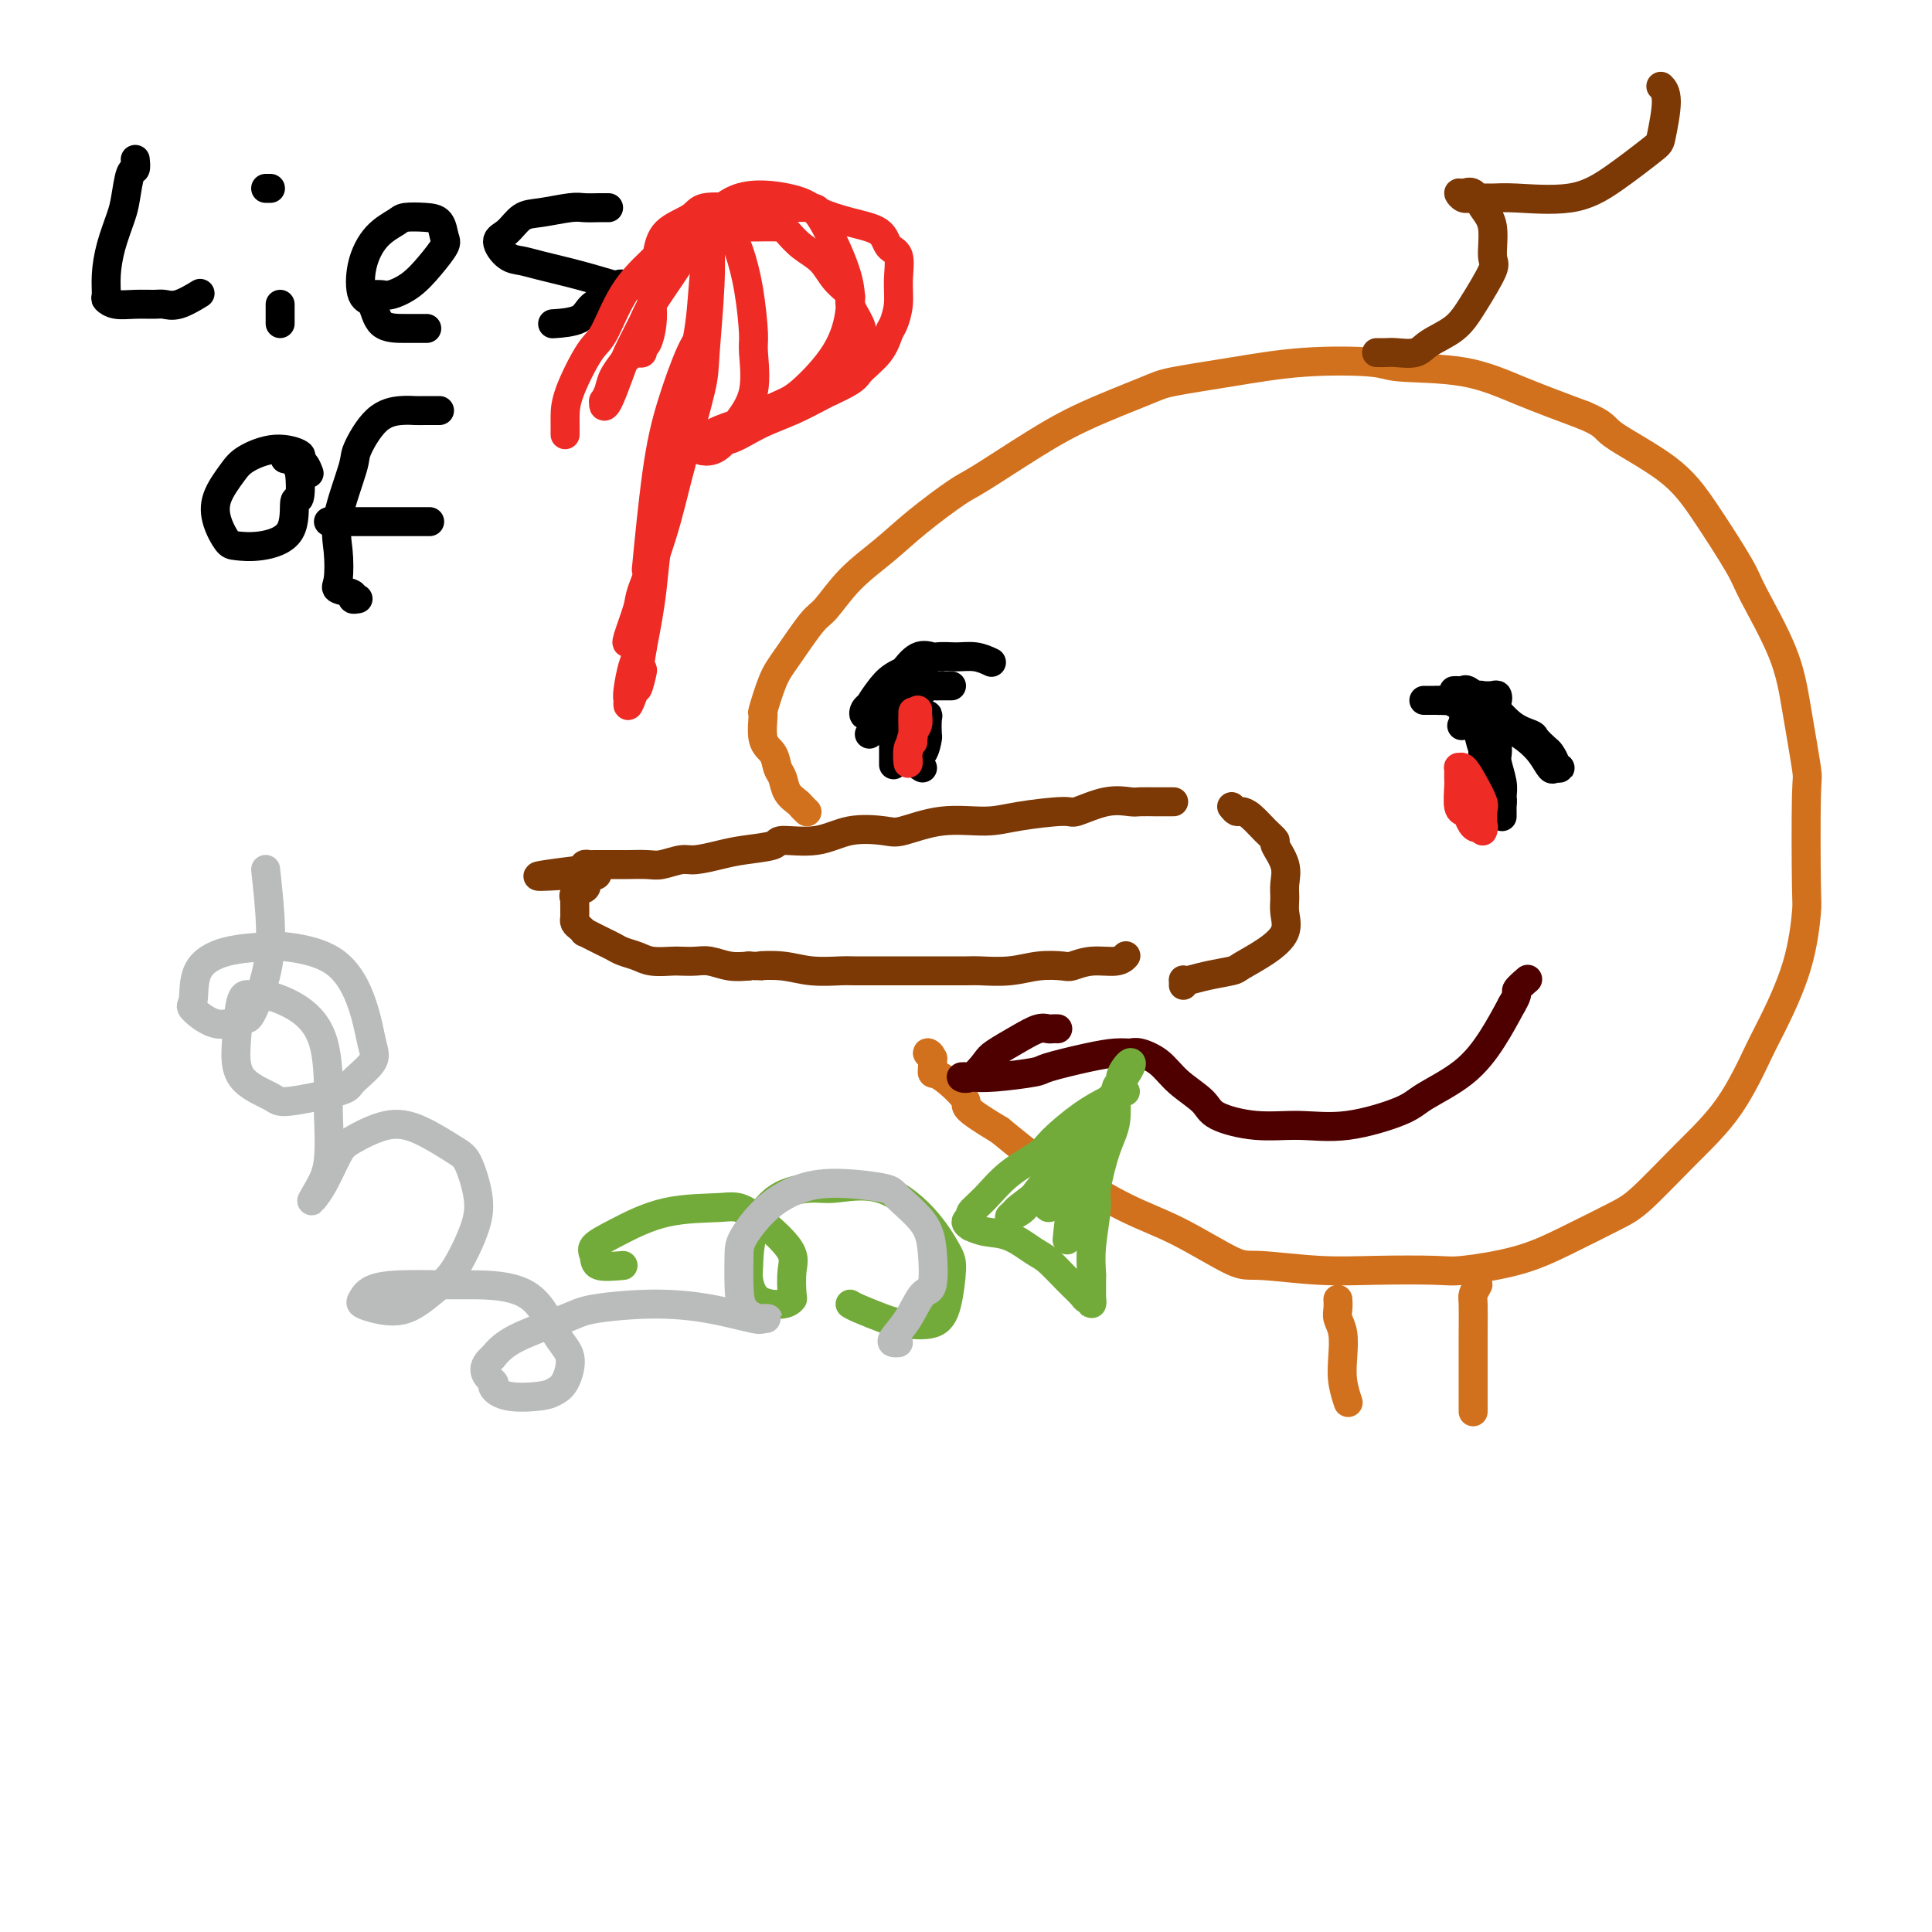 <svg viewBox='0 0 400 400' version='1.1' xmlns='http://www.w3.org/2000/svg' xmlns:xlink='http://www.w3.org/1999/xlink'><g fill='none' stroke='#7C3805' stroke-width='6' stroke-linecap='round' stroke-linejoin='round'><path d='M255,167c0.350,0.433 0.701,0.866 1,1c0.299,0.134 0.547,-0.030 1,0c0.453,0.030 1.110,0.254 2,1c0.890,0.746 2.014,2.013 3,3c0.986,0.987 1.834,1.696 2,2c0.166,0.304 -0.348,0.205 0,1c0.348,0.795 1.560,2.484 2,4c0.440,1.516 0.108,2.860 0,4c-0.108,1.140 0.010,2.078 0,3c-0.010,0.922 -0.146,1.830 0,3c0.146,1.170 0.574,2.604 0,4c-0.574,1.396 -2.150,2.756 -4,4c-1.850,1.244 -3.974,2.372 -5,3c-1.026,0.628 -0.954,0.756 -2,1c-1.046,0.244 -3.208,0.605 -5,1c-1.792,0.395 -3.212,0.824 -4,1c-0.788,0.176 -0.943,0.099 -1,0c-0.057,-0.099 -0.015,-0.219 0,0c0.015,0.219 0.004,0.777 0,1c-0.004,0.223 -0.002,0.112 0,0'/><path d='M243,166c-0.338,-0.000 -0.675,-0.000 -1,0c-0.325,0.000 -0.637,0.001 -1,0c-0.363,-0.001 -0.776,-0.002 -1,0c-0.224,0.002 -0.260,0.008 -1,0c-0.740,-0.008 -2.184,-0.031 -3,0c-0.816,0.031 -1.004,0.116 -2,0c-0.996,-0.116 -2.800,-0.433 -5,0c-2.200,0.433 -4.794,1.617 -6,2c-1.206,0.383 -1.023,-0.033 -3,0c-1.977,0.033 -6.115,0.517 -9,1c-2.885,0.483 -4.517,0.964 -7,1c-2.483,0.036 -5.816,-0.375 -9,0c-3.184,0.375 -6.220,1.536 -8,2c-1.780,0.464 -2.304,0.233 -4,0c-1.696,-0.233 -4.564,-0.466 -7,0c-2.436,0.466 -4.439,1.630 -7,2c-2.561,0.370 -5.680,-0.054 -7,0c-1.320,0.054 -0.841,0.588 -2,1c-1.159,0.412 -3.956,0.703 -6,1c-2.044,0.297 -3.336,0.601 -5,1c-1.664,0.399 -3.700,0.891 -5,1c-1.300,0.109 -1.863,-0.167 -3,0c-1.137,0.167 -2.846,0.777 -4,1c-1.154,0.223 -1.751,0.060 -3,0c-1.249,-0.060 -3.151,-0.016 -4,0c-0.849,0.016 -0.647,0.005 -1,0c-0.353,-0.005 -1.261,-0.002 -2,0c-0.739,0.002 -1.308,0.003 -2,0c-0.692,-0.003 -1.505,-0.011 -2,0c-0.495,0.011 -0.672,0.041 -1,0c-0.328,-0.041 -0.808,-0.155 -1,0c-0.192,0.155 -0.096,0.577 0,1'/><path d='M121,180c-18.876,2.344 -5.065,1.205 0,1c5.065,-0.205 1.385,0.524 0,1c-1.385,0.476 -0.476,0.700 0,1c0.476,0.300 0.520,0.677 0,1c-0.520,0.323 -1.603,0.594 -2,1c-0.397,0.406 -0.106,0.949 0,1c0.106,0.051 0.028,-0.389 0,0c-0.028,0.389 -0.007,1.606 0,2c0.007,0.394 0.001,-0.035 0,0c-0.001,0.035 0.002,0.534 0,1c-0.002,0.466 -0.010,0.899 0,1c0.010,0.101 0.040,-0.132 0,0c-0.040,0.132 -0.148,0.627 0,1c0.148,0.373 0.553,0.625 1,1c0.447,0.375 0.935,0.874 1,1c0.065,0.126 -0.293,-0.121 0,0c0.293,0.121 1.236,0.610 2,1c0.764,0.390 1.347,0.683 2,1c0.653,0.317 1.376,0.659 2,1c0.624,0.341 1.149,0.680 2,1c0.851,0.320 2.027,0.622 3,1c0.973,0.378 1.743,0.832 3,1c1.257,0.168 3.000,0.049 4,0c1.000,-0.049 1.257,-0.027 2,0c0.743,0.027 1.972,0.059 3,0c1.028,-0.059 1.854,-0.208 3,0c1.146,0.208 2.613,0.774 4,1c1.387,0.226 2.693,0.113 4,0'/><path d='M155,200c3.316,0.171 1.607,0.098 2,0c0.393,-0.098 2.887,-0.223 5,0c2.113,0.223 3.845,0.792 6,1c2.155,0.208 4.731,0.056 6,0c1.269,-0.056 1.229,-0.015 3,0c1.771,0.015 5.354,0.005 8,0c2.646,-0.005 4.355,-0.005 7,0c2.645,0.005 6.225,0.015 8,0c1.775,-0.015 1.744,-0.056 3,0c1.256,0.056 3.797,0.207 6,0c2.203,-0.207 4.067,-0.772 6,-1c1.933,-0.228 3.933,-0.117 5,0c1.067,0.117 1.200,0.241 2,0c0.800,-0.241 2.266,-0.848 4,-1c1.734,-0.152 3.736,0.151 5,0c1.264,-0.151 1.790,-0.758 2,-1c0.210,-0.242 0.105,-0.121 0,0'/></g>
<g fill='none' stroke='#D2711D' stroke-width='6' stroke-linecap='round' stroke-linejoin='round'><path d='M167,168c-0.026,-0.025 -0.052,-0.050 0,0c0.052,0.050 0.183,0.175 0,0c-0.183,-0.175 -0.679,-0.651 -1,-1c-0.321,-0.349 -0.466,-0.573 -1,-1c-0.534,-0.427 -1.457,-1.059 -2,-2c-0.543,-0.941 -0.705,-2.191 -1,-3c-0.295,-0.809 -0.722,-1.178 -1,-2c-0.278,-0.822 -0.409,-2.096 -1,-3c-0.591,-0.904 -1.644,-1.438 -2,-3c-0.356,-1.562 -0.016,-4.152 0,-5c0.016,-0.848 -0.293,0.047 0,-1c0.293,-1.047 1.188,-4.036 2,-6c0.812,-1.964 1.542,-2.905 3,-5c1.458,-2.095 3.646,-5.345 5,-7c1.354,-1.655 1.875,-1.715 3,-3c1.125,-1.285 2.854,-3.796 5,-6c2.146,-2.204 4.710,-4.101 7,-6c2.290,-1.899 4.307,-3.801 7,-6c2.693,-2.199 6.062,-4.694 8,-6c1.938,-1.306 2.445,-1.424 5,-3c2.555,-1.576 7.159,-4.610 11,-7c3.841,-2.390 6.917,-4.136 11,-6c4.083,-1.864 9.171,-3.845 12,-5c2.829,-1.155 3.400,-1.483 6,-2c2.600,-0.517 7.230,-1.224 12,-2c4.770,-0.776 9.680,-1.623 15,-2c5.320,-0.377 11.050,-0.286 14,0c2.950,0.286 3.121,0.767 6,1c2.879,0.233 8.468,0.216 13,1c4.532,0.784 8.009,2.367 12,4c3.991,1.633 8.495,3.317 13,5'/><path d='M328,86c4.660,1.976 3.811,2.416 6,4c2.189,1.584 7.416,4.313 11,7c3.584,2.687 5.526,5.331 8,9c2.474,3.669 5.479,8.364 7,11c1.521,2.636 1.556,3.212 3,6c1.444,2.788 4.296,7.788 6,12c1.704,4.212 2.261,7.636 3,12c0.739,4.364 1.659,9.669 2,12c0.341,2.331 0.103,1.688 0,6c-0.103,4.312 -0.069,13.578 0,18c0.069,4.422 0.175,3.999 0,6c-0.175,2.001 -0.629,6.425 -2,11c-1.371,4.575 -3.658,9.302 -5,12c-1.342,2.698 -1.740,3.367 -3,6c-1.260,2.633 -3.384,7.229 -6,11c-2.616,3.771 -5.726,6.719 -9,10c-3.274,3.281 -6.712,6.897 -9,9c-2.288,2.103 -3.428,2.693 -6,4c-2.572,1.307 -6.578,3.331 -10,5c-3.422,1.669 -6.260,2.984 -10,4c-3.740,1.016 -8.381,1.732 -11,2c-2.619,0.268 -3.216,0.087 -6,0c-2.784,-0.087 -7.756,-0.081 -12,0c-4.244,0.081 -7.760,0.237 -12,0c-4.240,-0.237 -9.204,-0.865 -12,-1c-2.796,-0.135 -3.423,0.224 -6,-1c-2.577,-1.224 -7.105,-4.033 -11,-6c-3.895,-1.967 -7.157,-3.094 -11,-5c-3.843,-1.906 -8.265,-4.590 -11,-6c-2.735,-1.410 -3.781,-1.546 -6,-3c-2.219,-1.454 -5.609,-4.227 -9,-7'/><path d='M207,234c-8.742,-5.237 -6.596,-4.830 -7,-6c-0.404,-1.170 -3.358,-3.918 -5,-5c-1.642,-1.082 -1.970,-0.500 -2,-1c-0.030,-0.500 0.239,-2.082 0,-3c-0.239,-0.918 -0.988,-1.170 -1,-1c-0.012,0.170 0.711,0.763 1,1c0.289,0.237 0.145,0.119 0,0'/></g>
<g fill='none' stroke='#000000' stroke-width='6' stroke-linecap='round' stroke-linejoin='round'><path d='M186,154c0.032,0.455 0.064,0.910 0,1c-0.064,0.090 -0.225,-0.186 0,0c0.225,0.186 0.837,0.834 1,1c0.163,0.166 -0.124,-0.149 0,0c0.124,0.149 0.660,0.761 1,1c0.340,0.239 0.483,0.106 1,0c0.517,-0.106 1.408,-0.186 2,-1c0.592,-0.814 0.887,-2.362 1,-3c0.113,-0.638 0.045,-0.364 0,-1c-0.045,-0.636 -0.069,-2.180 0,-3c0.069,-0.820 0.229,-0.915 0,-1c-0.229,-0.085 -0.847,-0.160 -1,0c-0.153,0.160 0.159,0.554 0,1c-0.159,0.446 -0.788,0.943 -1,2c-0.212,1.057 -0.005,2.675 0,4c0.005,1.325 -0.191,2.357 0,3c0.191,0.643 0.769,0.898 1,1c0.231,0.102 0.116,0.051 0,0'/><path d='M307,153c0.002,0.297 0.004,0.594 0,1c-0.004,0.406 -0.015,0.921 0,2c0.015,1.079 0.057,2.721 0,4c-0.057,1.279 -0.211,2.196 0,3c0.211,0.804 0.789,1.495 1,2c0.211,0.505 0.057,0.825 0,1c-0.057,0.175 -0.015,0.207 0,0c0.015,-0.207 0.004,-0.653 0,-1c-0.004,-0.347 -0.001,-0.595 0,-1c0.001,-0.405 0.000,-0.966 0,-2c-0.000,-1.034 -0.000,-2.539 0,-3c0.000,-0.461 0.000,0.124 0,0c-0.000,-0.124 -0.000,-0.956 0,-1c0.000,-0.044 0.000,0.702 0,1c-0.000,0.298 -0.000,0.149 0,0'/><path d='M195,136c0.101,0.006 0.202,0.013 0,0c-0.202,-0.013 -0.707,-0.044 -1,0c-0.293,0.044 -0.374,0.164 -1,0c-0.626,-0.164 -1.797,-0.611 -3,0c-1.203,0.611 -2.437,2.278 -3,3c-0.563,0.722 -0.456,0.497 -1,1c-0.544,0.503 -1.740,1.734 -3,3c-1.260,1.266 -2.584,2.569 -3,3c-0.416,0.431 0.076,-0.009 0,0c-0.076,0.009 -0.721,0.466 -1,1c-0.279,0.534 -0.193,1.145 0,1c0.193,-0.145 0.493,-1.047 1,-2c0.507,-0.953 1.219,-1.958 2,-3c0.781,-1.042 1.629,-2.121 3,-3c1.371,-0.879 3.265,-1.557 4,-2c0.735,-0.443 0.309,-0.651 1,-1c0.691,-0.349 2.497,-0.839 4,-1c1.503,-0.161 2.702,0.008 4,0c1.298,-0.008 2.696,-0.195 4,0c1.304,0.195 2.516,0.770 3,1c0.484,0.230 0.242,0.115 0,0'/><path d='M301,143c0.318,-0.016 0.636,-0.032 1,0c0.364,0.032 0.774,0.113 1,0c0.226,-0.113 0.267,-0.419 1,0c0.733,0.419 2.156,1.564 3,2c0.844,0.436 1.109,0.162 2,1c0.891,0.838 2.410,2.787 4,4c1.590,1.213 3.253,1.691 4,2c0.747,0.309 0.577,0.451 1,1c0.423,0.549 1.438,1.506 2,2c0.562,0.494 0.669,0.524 1,1c0.331,0.476 0.885,1.398 1,2c0.115,0.602 -0.209,0.885 0,1c0.209,0.115 0.951,0.064 1,0c0.049,-0.064 -0.596,-0.139 -1,0c-0.404,0.139 -0.568,0.494 -1,0c-0.432,-0.494 -1.131,-1.835 -2,-3c-0.869,-1.165 -1.909,-2.155 -3,-3c-1.091,-0.845 -2.234,-1.547 -3,-2c-0.766,-0.453 -1.157,-0.657 -2,-1c-0.843,-0.343 -2.140,-0.824 -3,-1c-0.860,-0.176 -1.284,-0.047 -2,0c-0.716,0.047 -1.723,0.013 -2,0c-0.277,-0.013 0.177,-0.003 0,0c-0.177,0.003 -0.986,0.001 -1,0c-0.014,-0.001 0.765,-0.000 1,0c0.235,0.000 -0.076,0.000 0,0c0.076,-0.000 0.538,-0.000 1,0'/><path d='M305,149c-2.614,-1.607 -0.648,-1.123 0,-1c0.648,0.123 -0.021,-0.113 0,0c0.021,0.113 0.731,0.576 1,1c0.269,0.424 0.096,0.809 0,1c-0.096,0.191 -0.114,0.187 0,1c0.114,0.813 0.360,2.444 1,4c0.640,1.556 1.674,3.037 2,4c0.326,0.963 -0.056,1.410 0,2c0.056,0.590 0.551,1.325 1,2c0.449,0.675 0.852,1.291 1,2c0.148,0.709 0.040,1.511 0,2c-0.040,0.489 -0.011,0.666 0,1c0.011,0.334 0.003,0.826 0,1c-0.003,0.174 0.000,0.028 0,0c-0.000,-0.028 -0.004,0.060 0,0c0.004,-0.060 0.015,-0.267 0,-1c-0.015,-0.733 -0.057,-1.993 0,-3c0.057,-1.007 0.211,-1.762 0,-3c-0.211,-1.238 -0.788,-2.959 -1,-4c-0.212,-1.041 -0.060,-1.403 0,-2c0.060,-0.597 0.026,-1.428 0,-2c-0.026,-0.572 -0.046,-0.885 0,-1c0.046,-0.115 0.156,-0.033 0,0c-0.156,0.033 -0.578,0.016 -1,0'/><path d='M309,153c-0.309,-2.023 -0.083,-0.080 0,1c0.083,1.080 0.022,1.298 0,2c-0.022,0.702 -0.006,1.887 0,3c0.006,1.113 0.002,2.155 0,3c-0.002,0.845 -0.000,1.492 0,2c0.000,0.508 -0.000,0.877 0,1c0.000,0.123 0.001,0.000 0,0c-0.001,-0.000 -0.004,0.122 0,0c0.004,-0.122 0.016,-0.487 0,-1c-0.016,-0.513 -0.060,-1.175 0,-2c0.060,-0.825 0.223,-1.813 0,-3c-0.223,-1.187 -0.834,-2.573 -1,-3c-0.166,-0.427 0.111,0.106 0,-1c-0.111,-1.106 -0.610,-3.850 -1,-5c-0.390,-1.150 -0.670,-0.704 -1,-1c-0.330,-0.296 -0.709,-1.333 -1,-2c-0.291,-0.667 -0.494,-0.963 -1,-1c-0.506,-0.037 -1.314,0.186 -2,0c-0.686,-0.186 -1.249,-0.782 -2,-1c-0.751,-0.218 -1.691,-0.058 -2,0c-0.309,0.058 0.011,0.016 0,0c-0.011,-0.016 -0.353,-0.004 -1,0c-0.647,0.004 -1.599,0.001 -2,0c-0.401,-0.001 -0.253,0.000 0,0c0.253,-0.000 0.609,-0.003 1,0c0.391,0.003 0.816,0.011 1,0c0.184,-0.011 0.126,-0.041 1,0c0.874,0.041 2.678,0.155 4,0c1.322,-0.155 2.161,-0.577 3,-1'/><path d='M305,144c1.894,-0.160 1.630,-0.059 2,0c0.370,0.059 1.374,0.075 2,0c0.626,-0.075 0.875,-0.243 1,0c0.125,0.243 0.128,0.896 0,1c-0.128,0.104 -0.385,-0.339 -1,0c-0.615,0.339 -1.588,1.462 -2,2c-0.412,0.538 -0.265,0.491 -1,1c-0.735,0.509 -2.353,1.574 -3,2c-0.647,0.426 -0.324,0.213 0,0'/><path d='M197,142c-0.354,0.001 -0.708,0.002 -1,0c-0.292,-0.002 -0.521,-0.006 -1,0c-0.479,0.006 -1.206,0.021 -2,0c-0.794,-0.021 -1.655,-0.080 -2,0c-0.345,0.080 -0.174,0.299 -1,1c-0.826,0.701 -2.648,1.883 -4,3c-1.352,1.117 -2.236,2.169 -3,3c-0.764,0.831 -1.410,1.441 -2,2c-0.590,0.559 -1.124,1.066 -1,1c0.124,-0.066 0.905,-0.705 1,-1c0.095,-0.295 -0.498,-0.246 0,-1c0.498,-0.754 2.085,-2.311 3,-3c0.915,-0.689 1.156,-0.512 2,-1c0.844,-0.488 2.289,-1.643 3,-2c0.711,-0.357 0.686,0.084 1,0c0.314,-0.084 0.967,-0.694 1,-1c0.033,-0.306 -0.555,-0.309 -1,0c-0.445,0.309 -0.746,0.931 -1,1c-0.254,0.069 -0.460,-0.415 -1,0c-0.540,0.415 -1.413,1.729 -2,2c-0.587,0.271 -0.889,-0.501 -1,0c-0.111,0.501 -0.030,2.275 0,3c0.030,0.725 0.008,0.401 0,1c-0.008,0.599 -0.002,2.119 0,3c0.002,0.881 0.001,1.122 0,2c-0.001,0.878 -0.000,2.394 0,3c0.000,0.606 0.000,0.303 0,0'/><path d='M28,33c0.087,0.861 0.175,1.723 0,2c-0.175,0.277 -0.611,-0.030 -1,1c-0.389,1.030 -0.731,3.397 -1,5c-0.269,1.603 -0.466,2.443 -1,4c-0.534,1.557 -1.407,3.833 -2,6c-0.593,2.167 -0.908,4.227 -1,6c-0.092,1.773 0.038,3.260 0,4c-0.038,0.740 -0.243,0.734 0,1c0.243,0.266 0.934,0.805 2,1c1.066,0.195 2.507,0.045 4,0c1.493,-0.045 3.038,0.016 4,0c0.962,-0.016 1.340,-0.107 2,0c0.660,0.107 1.601,0.413 3,0c1.399,-0.413 3.257,-1.547 4,-2c0.743,-0.453 0.372,-0.227 0,0'/><path d='M58,63c0.000,0.762 0.000,1.524 0,2c0.000,0.476 0.000,0.667 0,1c0.000,0.333 0.000,0.810 0,1c0.000,0.190 0.000,0.095 0,0'/><path d='M55,39c0.417,0.000 0.833,0.000 1,0c0.167,0.000 0.083,0.000 0,0'/><path d='M76,61c0.231,0.010 0.463,0.019 1,0c0.537,-0.019 1.381,-0.068 2,0c0.619,0.068 1.014,0.252 2,0c0.986,-0.252 2.564,-0.939 4,-2c1.436,-1.061 2.731,-2.494 4,-4c1.269,-1.506 2.512,-3.083 3,-4c0.488,-0.917 0.221,-1.172 0,-2c-0.221,-0.828 -0.397,-2.229 -1,-3c-0.603,-0.771 -1.633,-0.911 -3,-1c-1.367,-0.089 -3.072,-0.125 -4,0c-0.928,0.125 -1.079,0.412 -2,1c-0.921,0.588 -2.611,1.478 -4,3c-1.389,1.522 -2.476,3.676 -3,6c-0.524,2.324 -0.483,4.819 0,6c0.483,1.181 1.408,1.049 2,2c0.592,0.951 0.849,2.987 2,4c1.151,1.013 3.194,1.004 5,1c1.806,-0.004 3.373,-0.001 4,0c0.627,0.001 0.313,0.001 0,0'/><path d='M126,43c-0.555,-0.008 -1.110,-0.015 -2,0c-0.890,0.015 -2.114,0.053 -3,0c-0.886,-0.053 -1.434,-0.195 -3,0c-1.566,0.195 -4.152,0.728 -6,1c-1.848,0.272 -2.959,0.282 -4,1c-1.041,0.718 -2.011,2.142 -3,3c-0.989,0.858 -1.997,1.150 -2,2c-0.003,0.850 0.998,2.260 2,3c1.002,0.740 2.005,0.812 3,1c0.995,0.188 1.983,0.494 4,1c2.017,0.506 5.063,1.214 8,2c2.937,0.786 5.765,1.651 7,2c1.235,0.349 0.878,0.181 1,0c0.122,-0.181 0.722,-0.374 1,0c0.278,0.374 0.235,1.316 -1,2c-1.235,0.684 -3.661,1.111 -5,2c-1.339,0.889 -1.591,2.239 -3,3c-1.409,0.761 -3.974,0.932 -5,1c-1.026,0.068 -0.513,0.034 0,0'/><path d='M64,98c-0.281,-0.751 -0.561,-1.502 -1,-2c-0.439,-0.498 -1.036,-0.743 -1,-1c0.036,-0.257 0.707,-0.527 0,-1c-0.707,-0.473 -2.790,-1.149 -5,-1c-2.210,0.149 -4.547,1.122 -6,2c-1.453,0.878 -2.021,1.660 -3,3c-0.979,1.340 -2.369,3.236 -3,5c-0.631,1.764 -0.505,3.396 0,5c0.505,1.604 1.388,3.181 2,4c0.612,0.819 0.952,0.879 2,1c1.048,0.121 2.803,0.302 5,0c2.197,-0.302 4.834,-1.089 6,-3c1.166,-1.911 0.860,-4.947 1,-6c0.140,-1.053 0.727,-0.125 1,-1c0.273,-0.875 0.230,-3.555 0,-5c-0.230,-1.445 -0.649,-1.655 -1,-2c-0.351,-0.345 -0.633,-0.824 -1,-1c-0.367,-0.176 -0.819,-0.050 -1,0c-0.181,0.050 -0.090,0.025 0,0'/><path d='M91,85c-0.241,0.001 -0.482,0.002 -1,0c-0.518,-0.002 -1.313,-0.008 -2,0c-0.687,0.008 -1.267,0.029 -2,0c-0.733,-0.029 -1.619,-0.109 -3,0c-1.381,0.109 -3.256,0.407 -5,2c-1.744,1.593 -3.356,4.482 -4,6c-0.644,1.518 -0.319,1.664 -1,4c-0.681,2.336 -2.367,6.863 -3,10c-0.633,3.137 -0.213,4.883 0,7c0.213,2.117 0.218,4.606 0,6c-0.218,1.394 -0.661,1.694 0,2c0.661,0.306 2.425,0.618 3,1c0.575,0.382 -0.037,0.834 0,1c0.037,0.166 0.725,0.048 1,0c0.275,-0.048 0.138,-0.024 0,0'/><path d='M68,108c0.620,0.000 1.239,0.000 2,0c0.761,0.000 1.662,0.000 3,0c1.338,-0.000 3.111,0.000 4,0c0.889,0.000 0.893,0.000 3,0c2.107,0.000 6.316,0.000 8,0c1.684,0.000 0.842,0.000 0,0'/></g>
<g fill='none' stroke='#EE2B24' stroke-width='6' stroke-linecap='round' stroke-linejoin='round'><path d='M147,47c0.008,0.366 0.016,0.732 0,1c-0.016,0.268 -0.055,0.438 0,2c0.055,1.562 0.203,4.516 0,9c-0.203,4.484 -0.759,10.497 -1,14c-0.241,3.503 -0.168,4.495 -1,8c-0.832,3.505 -2.570,9.521 -4,15c-1.430,5.479 -2.551,10.421 -4,15c-1.449,4.579 -3.225,8.796 -4,11c-0.775,2.204 -0.548,2.395 -1,4c-0.452,1.605 -1.583,4.624 -2,6c-0.417,1.376 -0.119,1.107 0,1c0.119,-0.107 0.060,-0.054 0,0'/><path d='M117,90c-0.001,-0.881 -0.001,-1.763 0,-2c0.001,-0.237 0.005,0.170 0,0c-0.005,-0.170 -0.019,-0.918 0,-2c0.019,-1.082 0.070,-2.499 1,-5c0.930,-2.501 2.738,-6.086 4,-8c1.262,-1.914 1.977,-2.158 3,-4c1.023,-1.842 2.355,-5.283 4,-8c1.645,-2.717 3.605,-4.712 6,-7c2.395,-2.288 5.225,-4.870 7,-6c1.775,-1.130 2.493,-0.807 4,-2c1.507,-1.193 3.801,-3.903 7,-5c3.199,-1.097 7.303,-0.580 10,0c2.697,0.580 3.985,1.222 5,2c1.015,0.778 1.755,1.693 3,4c1.245,2.307 2.995,6.006 4,9c1.005,2.994 1.266,5.284 1,8c-0.266,2.716 -1.060,5.859 -3,9c-1.940,3.141 -5.024,6.281 -7,8c-1.976,1.719 -2.842,2.019 -5,3c-2.158,0.981 -5.609,2.643 -8,4c-2.391,1.357 -3.721,2.408 -5,3c-1.279,0.592 -2.508,0.725 -3,1c-0.492,0.275 -0.248,0.692 0,1c0.248,0.308 0.500,0.509 1,0c0.500,-0.509 1.247,-1.726 2,-2c0.753,-0.274 1.511,0.396 3,0c1.489,-0.396 3.708,-1.859 6,-3c2.292,-1.141 4.655,-1.961 7,-3c2.345,-1.039 4.670,-2.297 6,-3c1.330,-0.703 1.665,-0.852 2,-1'/><path d='M172,81c5.323,-2.425 5.129,-2.987 6,-4c0.871,-1.013 2.807,-2.478 4,-4c1.193,-1.522 1.642,-3.101 2,-4c0.358,-0.899 0.625,-1.118 1,-2c0.375,-0.882 0.858,-2.428 1,-4c0.142,-1.572 -0.056,-3.169 0,-5c0.056,-1.831 0.365,-3.895 0,-5c-0.365,-1.105 -1.402,-1.253 -2,-2c-0.598,-0.747 -0.755,-2.095 -2,-3c-1.245,-0.905 -3.579,-1.366 -6,-2c-2.421,-0.634 -4.929,-1.439 -6,-2c-1.071,-0.561 -0.707,-0.877 -2,-1c-1.293,-0.123 -4.244,-0.054 -7,0c-2.756,0.054 -5.316,0.091 -8,0c-2.684,-0.091 -5.494,-0.310 -7,0c-1.506,0.310 -1.710,1.149 -3,2c-1.290,0.851 -3.665,1.714 -5,3c-1.335,1.286 -1.628,2.996 -2,5c-0.372,2.004 -0.822,4.301 -1,6c-0.178,1.699 -0.085,2.799 0,4c0.085,1.201 0.164,2.504 0,4c-0.164,1.496 -0.569,3.185 -1,4c-0.431,0.815 -0.889,0.757 -1,1c-0.111,0.243 0.125,0.787 0,1c-0.125,0.213 -0.611,0.096 -1,0c-0.389,-0.096 -0.683,-0.170 -1,0c-0.317,0.170 -0.659,0.585 -1,1'/><path d='M130,74c-0.736,0.548 -0.575,0.419 -1,1c-0.425,0.581 -1.435,1.872 -2,3c-0.565,1.128 -0.685,2.092 -1,3c-0.315,0.908 -0.824,1.759 -1,2c-0.176,0.241 -0.018,-0.127 0,0c0.018,0.127 -0.104,0.750 0,1c0.104,0.250 0.435,0.127 1,-1c0.565,-1.127 1.365,-3.258 2,-5c0.635,-1.742 1.107,-3.094 2,-5c0.893,-1.906 2.208,-4.364 3,-6c0.792,-1.636 1.060,-2.449 2,-4c0.940,-1.551 2.550,-3.841 4,-6c1.450,-2.159 2.739,-4.186 4,-6c1.261,-1.814 2.495,-3.415 4,-4c1.505,-0.585 3.281,-0.156 4,0c0.719,0.156 0.383,0.037 1,0c0.617,-0.037 2.189,0.008 4,0c1.811,-0.008 3.863,-0.071 5,0c1.137,0.071 1.360,0.274 2,1c0.640,0.726 1.697,1.974 3,3c1.303,1.026 2.854,1.829 4,3c1.146,1.171 1.889,2.711 3,4c1.111,1.289 2.592,2.327 3,3c0.408,0.673 -0.256,0.980 0,2c0.256,1.020 1.430,2.751 2,4c0.570,1.249 0.534,2.015 0,3c-0.534,0.985 -1.567,2.188 -2,3c-0.433,0.812 -0.267,1.232 -1,2c-0.733,0.768 -2.367,1.884 -4,3'/><path d='M171,78c-1.756,2.374 -2.644,2.810 -5,4c-2.356,1.190 -6.178,3.135 -8,4c-1.822,0.865 -1.642,0.651 -3,1c-1.358,0.349 -4.252,1.261 -6,2c-1.748,0.739 -2.348,1.305 -3,2c-0.652,0.695 -1.354,1.520 -1,2c0.354,0.480 1.765,0.616 3,0c1.235,-0.616 2.293,-1.983 3,-3c0.707,-1.017 1.063,-1.683 2,-3c0.937,-1.317 2.455,-3.286 3,-6c0.545,-2.714 0.116,-6.172 0,-8c-0.116,-1.828 0.082,-2.024 0,-4c-0.082,-1.976 -0.443,-5.731 -1,-9c-0.557,-3.269 -1.311,-6.053 -2,-8c-0.689,-1.947 -1.313,-3.056 -2,-4c-0.687,-0.944 -1.437,-1.722 -2,-2c-0.563,-0.278 -0.939,-0.054 -1,0c-0.061,0.054 0.191,-0.061 0,0c-0.191,0.061 -0.827,0.298 -1,1c-0.173,0.702 0.117,1.867 0,3c-0.117,1.133 -0.641,2.233 -1,5c-0.359,2.767 -0.555,7.202 -1,11c-0.445,3.798 -1.141,6.958 -2,11c-0.859,4.042 -1.882,8.964 -2,12c-0.118,3.036 0.669,4.185 0,7c-0.669,2.815 -2.796,7.296 -4,12c-1.204,4.704 -1.487,9.630 -2,14c-0.513,4.370 -1.257,8.185 -2,12'/><path d='M133,134c-2.370,14.479 -0.296,6.675 0,5c0.296,-1.675 -1.186,2.778 -2,5c-0.814,2.222 -0.961,2.214 -1,2c-0.039,-0.214 0.029,-0.632 0,-1c-0.029,-0.368 -0.155,-0.686 0,-2c0.155,-1.314 0.590,-3.625 1,-5c0.410,-1.375 0.793,-1.813 1,-4c0.207,-2.187 0.236,-6.124 1,-10c0.764,-3.876 2.261,-7.691 3,-10c0.739,-2.309 0.720,-3.114 1,-6c0.280,-2.886 0.859,-7.855 2,-12c1.141,-4.145 2.843,-7.465 4,-11c1.157,-3.535 1.770,-7.284 2,-9c0.230,-1.716 0.077,-1.398 0,-2c-0.077,-0.602 -0.079,-2.124 0,-3c0.079,-0.876 0.238,-1.108 0,-1c-0.238,0.108 -0.873,0.554 -2,3c-1.127,2.446 -2.745,6.893 -4,11c-1.255,4.107 -2.145,7.875 -3,14c-0.855,6.125 -1.673,14.607 -2,18c-0.327,3.393 -0.164,1.696 0,0'/></g>
<g fill='none' stroke='#7C3805' stroke-width='6' stroke-linecap='round' stroke-linejoin='round'><path d='M285,73c0.725,0.012 1.450,0.023 2,0c0.550,-0.023 0.925,-0.081 2,0c1.075,0.081 2.849,0.302 4,0c1.151,-0.302 1.677,-1.127 3,-2c1.323,-0.873 3.442,-1.794 5,-3c1.558,-1.206 2.555,-2.695 4,-5c1.445,-2.305 3.338,-5.424 4,-7c0.662,-1.576 0.094,-1.609 0,-3c-0.094,-1.391 0.286,-4.139 0,-6c-0.286,-1.861 -1.237,-2.835 -2,-4c-0.763,-1.165 -1.339,-2.523 -2,-3c-0.661,-0.477 -1.408,-0.075 -2,0c-0.592,0.075 -1.028,-0.177 -1,0c0.028,0.177 0.522,0.782 1,1c0.478,0.218 0.942,0.049 2,0c1.058,-0.049 2.711,0.022 4,0c1.289,-0.022 2.215,-0.137 5,0c2.785,0.137 7.431,0.525 11,0c3.569,-0.525 6.063,-1.962 9,-4c2.937,-2.038 6.317,-4.676 8,-6c1.683,-1.324 1.668,-1.334 2,-3c0.332,-1.666 1.013,-4.987 1,-7c-0.013,-2.013 -0.718,-2.718 -1,-3c-0.282,-0.282 -0.141,-0.141 0,0'/></g>
<g fill='none' stroke='#D2711D' stroke-width='6' stroke-linecap='round' stroke-linejoin='round'><path d='M277,269c0.030,0.678 0.060,1.356 0,2c-0.060,0.644 -0.208,1.256 0,2c0.208,0.744 0.774,1.622 1,3c0.226,1.378 0.112,3.256 0,5c-0.112,1.744 -0.222,3.354 0,5c0.222,1.646 0.778,3.327 1,4c0.222,0.673 0.111,0.336 0,0'/><path d='M306,266c-0.423,0.749 -0.845,1.498 -1,2c-0.155,0.502 -0.041,0.756 0,2c0.041,1.244 0.011,3.479 0,6c-0.011,2.521 -0.003,5.327 0,7c0.003,1.673 0.001,2.211 0,3c-0.001,0.789 -0.000,1.828 0,3c0.000,1.172 0.000,2.478 0,3c-0.000,0.522 -0.000,0.261 0,0'/></g>
<g fill='none' stroke='#4E0000' stroke-width='6' stroke-linecap='round' stroke-linejoin='round'><path d='M219,213c-0.348,-0.010 -0.695,-0.021 -1,0c-0.305,0.021 -0.566,0.073 -1,0c-0.434,-0.073 -1.039,-0.271 -2,0c-0.961,0.271 -2.277,1.011 -4,2c-1.723,0.989 -3.855,2.226 -5,3c-1.145,0.774 -1.305,1.084 -2,2c-0.695,0.916 -1.927,2.438 -3,3c-1.073,0.562 -1.989,0.163 -2,0c-0.011,-0.163 0.884,-0.089 2,0c1.116,0.089 2.455,0.192 5,0c2.545,-0.192 6.296,-0.678 8,-1c1.704,-0.322 1.361,-0.480 3,-1c1.639,-0.520 5.261,-1.403 8,-2c2.739,-0.597 4.597,-0.908 6,-1c1.403,-0.092 2.351,0.037 3,0c0.649,-0.037 0.998,-0.239 2,0c1.002,0.239 2.656,0.919 4,2c1.344,1.081 2.379,2.562 4,4c1.621,1.438 3.827,2.833 5,4c1.173,1.167 1.312,2.107 3,3c1.688,0.893 4.926,1.738 8,2c3.074,0.262 5.983,-0.058 9,0c3.017,0.058 6.141,0.496 10,0c3.859,-0.496 8.454,-1.926 11,-3c2.546,-1.074 3.043,-1.793 5,-3c1.957,-1.207 5.373,-2.902 8,-5c2.627,-2.098 4.465,-4.599 6,-7c1.535,-2.401 2.768,-4.700 4,-7'/><path d='M313,208c1.655,-2.726 0.792,-2.542 1,-3c0.208,-0.458 1.488,-1.560 2,-2c0.512,-0.440 0.256,-0.220 0,0'/></g>
<g fill='none' stroke='#73AB3A' stroke-width='6' stroke-linecap='round' stroke-linejoin='round'><path d='M233,226c-0.725,0.365 -1.451,0.729 -2,1c-0.549,0.271 -0.922,0.447 -2,1c-1.078,0.553 -2.861,1.481 -5,3c-2.139,1.519 -4.634,3.629 -6,5c-1.366,1.371 -1.605,2.002 -3,3c-1.395,0.998 -3.948,2.361 -6,4c-2.052,1.639 -3.603,3.553 -5,5c-1.397,1.447 -2.639,2.425 -3,3c-0.361,0.575 0.159,0.746 0,1c-0.159,0.254 -0.999,0.591 -1,1c-0.001,0.409 0.836,0.890 1,1c0.164,0.110 -0.344,-0.152 0,0c0.344,0.152 1.540,0.719 3,1c1.460,0.281 3.183,0.278 5,1c1.817,0.722 3.730,2.169 5,3c1.270,0.831 1.899,1.044 3,2c1.101,0.956 2.673,2.653 4,4c1.327,1.347 2.408,2.342 3,3c0.592,0.658 0.695,0.977 1,1c0.305,0.023 0.814,-0.252 1,0c0.186,0.252 0.050,1.029 0,1c-0.050,-0.029 -0.014,-0.866 0,-2c0.014,-1.134 0.007,-2.567 0,-4'/><path d='M226,264c-0.067,-1.837 -0.235,-3.430 0,-6c0.235,-2.570 0.871,-6.118 1,-8c0.129,-1.882 -0.251,-2.099 0,-4c0.251,-1.901 1.132,-5.486 2,-8c0.868,-2.514 1.722,-3.956 2,-6c0.278,-2.044 -0.019,-4.689 0,-6c0.019,-1.311 0.355,-1.288 1,-2c0.645,-0.712 1.599,-2.160 2,-3c0.401,-0.840 0.249,-1.074 0,-1c-0.249,0.074 -0.596,0.455 -1,1c-0.404,0.545 -0.866,1.253 -1,2c-0.134,0.747 0.059,1.534 -1,3c-1.059,1.466 -3.371,3.611 -5,6c-1.629,2.389 -2.575,5.023 -4,7c-1.425,1.977 -3.331,3.297 -5,5c-1.669,1.703 -3.103,3.790 -4,5c-0.897,1.210 -1.259,1.543 -2,2c-0.741,0.457 -1.861,1.039 -2,1c-0.139,-0.039 0.704,-0.700 1,-1c0.296,-0.300 0.044,-0.240 1,-1c0.956,-0.760 3.121,-2.341 5,-4c1.879,-1.659 3.472,-3.398 5,-5c1.528,-1.602 2.992,-3.067 4,-4c1.008,-0.933 1.559,-1.332 2,-2c0.441,-0.668 0.773,-1.603 1,-2c0.227,-0.397 0.351,-0.256 0,0c-0.351,0.256 -1.175,0.628 -2,1'/><path d='M226,234c2.063,-2.474 -0.279,-0.159 -2,2c-1.721,2.159 -2.819,4.162 -4,6c-1.181,1.838 -2.443,3.513 -3,5c-0.557,1.487 -0.408,2.788 0,3c0.408,0.212 1.077,-0.666 2,-2c0.923,-1.334 2.102,-3.125 3,-4c0.898,-0.875 1.516,-0.836 2,-2c0.484,-1.164 0.834,-3.533 1,-4c0.166,-0.467 0.150,0.969 0,2c-0.150,1.031 -0.432,1.658 -1,3c-0.568,1.342 -1.422,3.400 -2,6c-0.578,2.600 -0.879,5.743 -1,7c-0.121,1.257 -0.060,0.629 0,0'/><path d='M176,270c0.358,0.221 0.715,0.443 2,1c1.285,0.557 3.497,1.450 5,2c1.503,0.550 2.297,0.758 4,1c1.703,0.242 4.315,0.517 6,0c1.685,-0.517 2.444,-1.828 3,-4c0.556,-2.172 0.911,-5.205 1,-7c0.089,-1.795 -0.087,-2.352 -1,-4c-0.913,-1.648 -2.564,-4.387 -5,-7c-2.436,-2.613 -5.658,-5.101 -9,-6c-3.342,-0.899 -6.804,-0.210 -9,0c-2.196,0.210 -3.125,-0.059 -5,0c-1.875,0.059 -4.696,0.446 -7,2c-2.304,1.554 -4.093,4.274 -5,7c-0.907,2.726 -0.933,5.459 -1,7c-0.067,1.541 -0.175,1.892 0,3c0.175,1.108 0.635,2.975 2,4c1.365,1.025 3.637,1.209 5,1c1.363,-0.209 1.817,-0.810 2,-1c0.183,-0.190 0.095,0.030 0,-1c-0.095,-1.030 -0.198,-3.309 0,-5c0.198,-1.691 0.697,-2.795 -1,-5c-1.697,-2.205 -5.590,-5.513 -8,-7c-2.410,-1.487 -3.335,-1.153 -6,-1c-2.665,0.153 -7.068,0.125 -11,1c-3.932,0.875 -7.393,2.651 -10,4c-2.607,1.349 -4.358,2.269 -5,3c-0.642,0.731 -0.173,1.274 0,2c0.173,0.726 0.049,1.636 1,2c0.951,0.364 2.975,0.182 5,0'/></g>
<g fill='none' stroke='#EE2B24' stroke-width='6' stroke-linecap='round' stroke-linejoin='round'><path d='M190,147c-0.022,0.225 -0.045,0.451 0,1c0.045,0.549 0.156,1.422 0,2c-0.156,0.578 -0.579,0.863 -1,2c-0.421,1.137 -0.841,3.127 -1,4c-0.159,0.873 -0.057,0.631 0,1c0.057,0.369 0.068,1.350 0,1c-0.068,-0.350 -0.214,-2.032 0,-3c0.214,-0.968 0.789,-1.222 1,-2c0.211,-0.778 0.056,-2.082 0,-3c-0.056,-0.918 -0.015,-1.452 0,-2c0.015,-0.548 0.004,-1.109 0,0c-0.004,1.109 -0.001,3.888 0,5c0.001,1.112 0.001,0.556 0,0'/><path d='M303,161c-0.012,0.216 -0.024,0.431 0,1c0.024,0.569 0.083,1.491 0,2c-0.083,0.509 -0.309,0.605 0,2c0.309,1.395 1.154,4.091 2,5c0.846,0.909 1.692,0.033 2,0c0.308,-0.033 0.077,0.778 0,1c-0.077,0.222 0.001,-0.144 0,-1c-0.001,-0.856 -0.081,-2.201 0,-3c0.081,-0.799 0.323,-1.053 0,-2c-0.323,-0.947 -1.211,-2.587 -2,-4c-0.789,-1.413 -1.479,-2.599 -2,-3c-0.521,-0.401 -0.873,-0.016 -1,0c-0.127,0.016 -0.030,-0.335 0,0c0.030,0.335 -0.006,1.358 0,2c0.006,0.642 0.053,0.904 0,2c-0.053,1.096 -0.207,3.026 0,4c0.207,0.974 0.773,0.993 1,1c0.227,0.007 0.113,0.004 0,0'/></g>
<g fill='none' stroke='#BABBBB' stroke-width='6' stroke-linecap='round' stroke-linejoin='round'><path d='M186,278c-0.352,0.032 -0.704,0.063 -1,0c-0.296,-0.063 -0.538,-0.221 0,-1c0.538,-0.779 1.854,-2.181 3,-4c1.146,-1.819 2.121,-4.056 3,-5c0.879,-0.944 1.661,-0.595 2,-2c0.339,-1.405 0.235,-4.563 0,-7c-0.235,-2.437 -0.602,-4.155 -2,-6c-1.398,-1.845 -3.828,-3.819 -5,-5c-1.172,-1.181 -1.084,-1.568 -3,-2c-1.916,-0.432 -5.834,-0.908 -9,-1c-3.166,-0.092 -5.581,0.200 -8,1c-2.419,0.800 -4.843,2.108 -7,4c-2.157,1.892 -4.045,4.367 -5,6c-0.955,1.633 -0.975,2.423 -1,4c-0.025,1.577 -0.055,3.939 0,6c0.055,2.061 0.193,3.820 1,5c0.807,1.180 2.282,1.782 3,2c0.718,0.218 0.679,0.052 1,0c0.321,-0.052 1.002,0.010 1,0c-0.002,-0.010 -0.686,-0.091 -1,0c-0.314,0.091 -0.258,0.354 -2,0c-1.742,-0.354 -5.281,-1.327 -9,-2c-3.719,-0.673 -7.618,-1.048 -12,-1c-4.382,0.048 -9.247,0.518 -12,1c-2.753,0.482 -3.395,0.976 -6,2c-2.605,1.024 -7.173,2.578 -10,4c-2.827,1.422 -3.914,2.711 -5,4'/><path d='M102,281c-3.227,2.650 -0.796,4.277 0,5c0.796,0.723 -0.044,0.544 0,1c0.044,0.456 0.970,1.546 3,2c2.030,0.454 5.163,0.272 7,0c1.837,-0.272 2.378,-0.633 3,-1c0.622,-0.367 1.324,-0.739 2,-2c0.676,-1.261 1.326,-3.409 1,-5c-0.326,-1.591 -1.629,-2.623 -3,-5c-1.371,-2.377 -2.811,-6.099 -6,-8c-3.189,-1.901 -8.126,-1.981 -11,-2c-2.874,-0.019 -3.686,0.022 -6,0c-2.314,-0.022 -6.130,-0.108 -9,0c-2.870,0.108 -4.794,0.411 -6,1c-1.206,0.589 -1.695,1.466 -2,2c-0.305,0.534 -0.428,0.727 0,1c0.428,0.273 1.407,0.626 3,1c1.593,0.374 3.802,0.767 6,0c2.198,-0.767 4.387,-2.695 6,-4c1.613,-1.305 2.651,-1.986 4,-4c1.349,-2.014 3.010,-5.362 4,-8c0.990,-2.638 1.311,-4.566 1,-7c-0.311,-2.434 -1.252,-5.375 -2,-7c-0.748,-1.625 -1.302,-1.936 -3,-3c-1.698,-1.064 -4.541,-2.882 -7,-4c-2.459,-1.118 -4.533,-1.536 -7,-1c-2.467,0.536 -5.326,2.024 -7,3c-1.674,0.976 -2.161,1.438 -3,3c-0.839,1.562 -2.029,4.223 -3,6c-0.971,1.777 -1.723,2.671 -2,3c-0.277,0.329 -0.079,0.094 0,0c0.079,-0.094 0.040,-0.047 0,0'/><path d='M65,248c-1.133,1.633 0.036,-0.284 1,-2c0.964,-1.716 1.724,-3.232 2,-6c0.276,-2.768 0.068,-6.788 0,-9c-0.068,-2.212 0.004,-2.616 0,-5c-0.004,-2.384 -0.085,-6.746 -1,-10c-0.915,-3.254 -2.665,-5.399 -5,-7c-2.335,-1.601 -5.254,-2.659 -7,-3c-1.746,-0.341 -2.317,0.034 -3,0c-0.683,-0.034 -1.477,-0.477 -2,1c-0.523,1.477 -0.773,4.873 -1,8c-0.227,3.127 -0.429,5.986 1,8c1.429,2.014 4.489,3.182 6,4c1.511,0.818 1.474,1.286 4,1c2.526,-0.286 7.615,-1.324 10,-2c2.385,-0.676 2.066,-0.989 3,-2c0.934,-1.011 3.123,-2.719 4,-4c0.877,-1.281 0.444,-2.133 0,-4c-0.444,-1.867 -0.900,-4.748 -2,-8c-1.100,-3.252 -2.845,-6.876 -6,-9c-3.155,-2.124 -7.720,-2.747 -10,-3c-2.280,-0.253 -2.275,-0.134 -4,0c-1.725,0.134 -5.180,0.283 -8,1c-2.820,0.717 -5.005,2.002 -6,4c-0.995,1.998 -0.802,4.709 -1,6c-0.198,1.291 -0.789,1.160 0,2c0.789,0.840 2.958,2.649 5,3c2.042,0.351 3.956,-0.757 5,-1c1.044,-0.243 1.218,0.378 2,-1c0.782,-1.378 2.172,-4.756 3,-8c0.828,-3.244 1.094,-6.356 1,-10c-0.094,-3.644 -0.547,-7.822 -1,-12'/></g>
</svg>